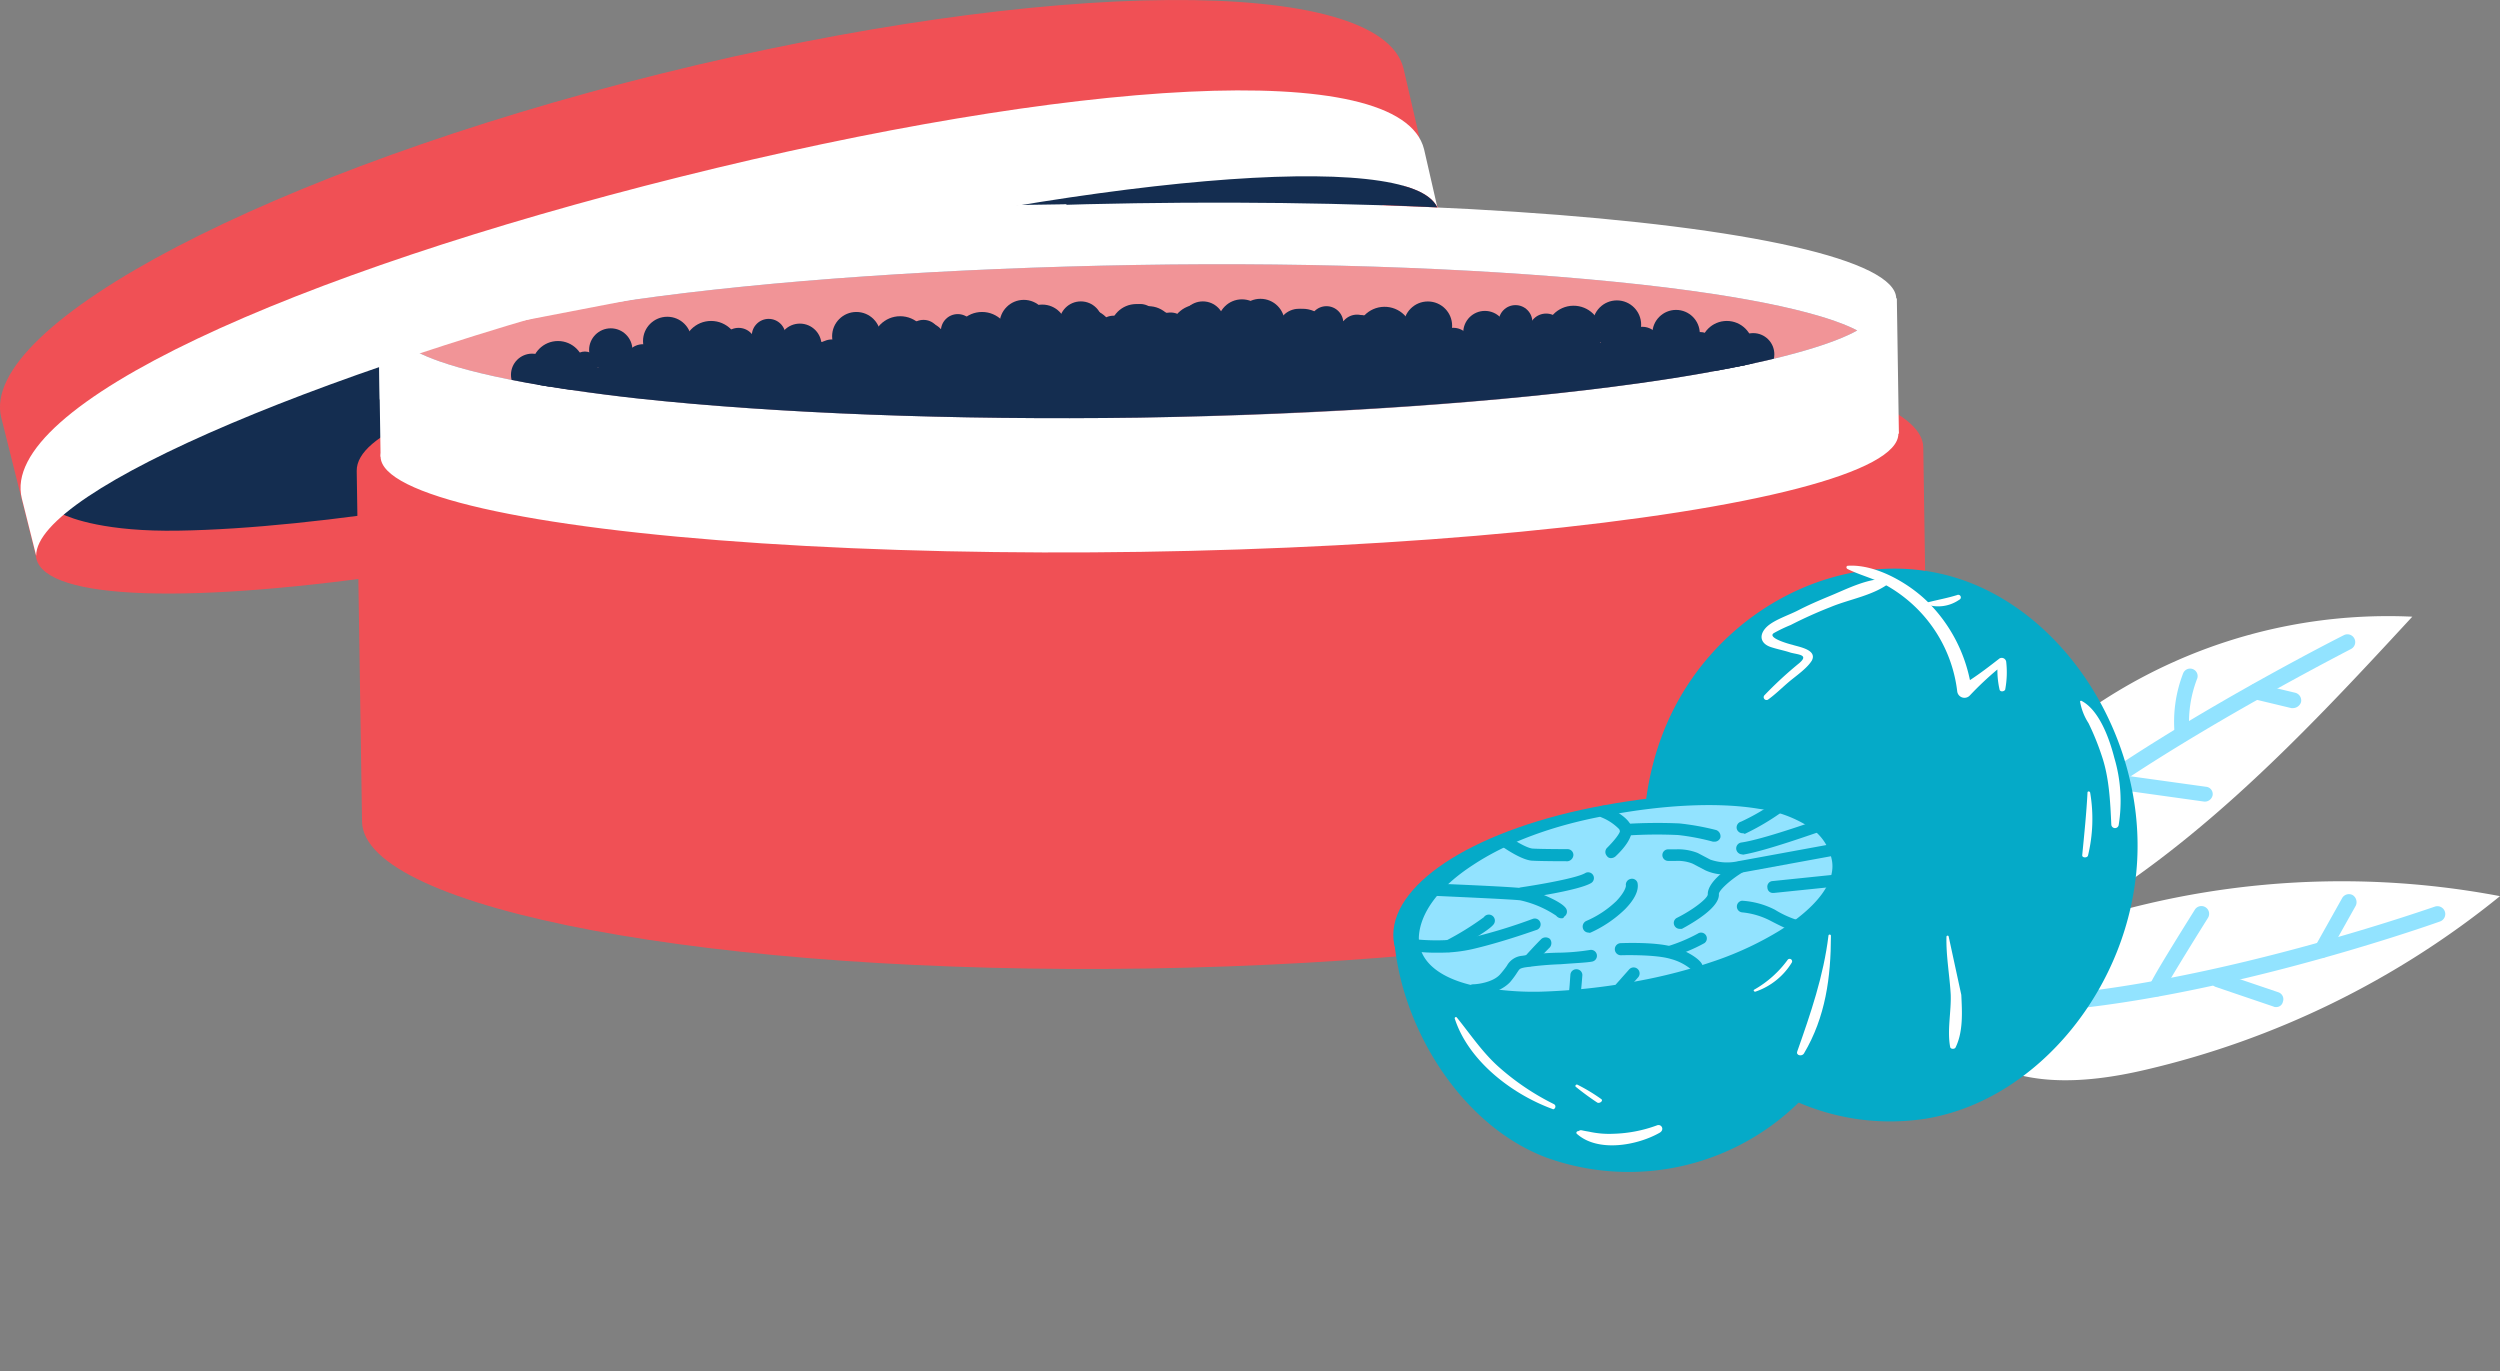 <svg xmlns="http://www.w3.org/2000/svg" xmlns:xlink="http://www.w3.org/1999/xlink" width="376" height="206.25" viewBox="0 0 376 206.25"><rect x="0" y="0" width="376" height="206.25" fill="#808080" stroke="none"/><defs><style>.a{fill:none;}.b{fill:#f05055;}.c{fill:#142d50;}.d{fill:#fff;}.e{fill:#92e3ff;}.f{fill:#f19497;}.g{clip-path:url(#a);}.h{fill:#05aac8;}</style><clipPath id="a"><path class="a" d="M171.3,62.81c-28,.4-55-.64-75.86-2.94C74.07,57.49,65.89,54.55,62.87,53,65.81,51.29,74,48.11,95.2,45.09c20.73-2.94,47.66-4.76,75.7-5.24s55,.64,75.86,2.94c21.37,2.38,29.55,5.32,32.57,6.91-2.94,1.67-11.12,4.85-32.33,7.87C226.34,60.5,199.42,62.41,171.3,62.81Z"/></clipPath></defs><title>smoking-alternatives</title><ellipse class="b" cx="110.93" cy="57.81" rx="108.67" ry="17.87" transform="translate(-10.68 28.51) rotate(-13.98)"/><path class="c" d="M26.88,79.81C16,80,10.76,78,9.25,77.27c2.54-2.23,7.94-6.52,29-15.26,18.51-7.7,43.14-15.49,69.27-22,33.76-8.34,66.33-13.58,86.9-13.82,10.88-.16,15.41.87,17.08,1.43-1.43,1.83-7.39,7.54-28.44,16.28-18.51,7.71-43.13,15.49-69.26,22C80,74.33,47.46,79.49,26.88,79.81Z"/><path class="b" d="M171.14,49.07C106.08,50,53.49,59.79,53.65,70.83l.8,52.75c.24,13.18,53.14,23.11,118.2,22.08S290.29,133.19,290.05,120l-.79-52.74C289.1,56.21,236.19,48.11,171.14,49.07Z"/><ellipse class="d" cx="171.06" cy="46.61" rx="114.15" ry="16.05" transform="translate(-0.69 2.61) rotate(-0.87)"/><ellipse class="d" cx="171.38" cy="66.94" rx="114.15" ry="16.05" transform="translate(-1 2.62) rotate(-0.87)"/><rect class="d" x="57.07" y="46.61" width="228.38" height="20.34" transform="translate(-0.84 2.61) rotate(-0.87)"/><path class="e" d="M171.3,62.81c-28,.4-55-.64-75.86-2.94C74.07,57.49,65.89,54.55,62.87,53,65.81,51.29,74,48.11,95.2,45.09c20.73-2.94,47.66-4.76,75.7-5.24s55,.64,75.86,2.94c21.37,2.38,29.55,5.32,32.57,6.91-2.94,1.67-11.12,4.85-32.33,7.87C226.34,60.5,199.42,62.41,171.3,62.81Z"/><circle class="c" cx="114.42" cy="51.93" r="3.42"/><path class="f" d="M171.3,62.81c-28,.4-55-.64-75.86-2.94C74.07,57.49,65.89,54.55,62.87,53,65.81,51.29,74,48.11,95.2,45.09c20.73-2.94,47.66-4.76,75.7-5.24s55,.64,75.86,2.94c21.37,2.38,29.55,5.32,32.57,6.91-2.94,1.67-11.12,4.85-32.33,7.87C226.34,60.5,199.42,62.41,171.3,62.81Z"/><g class="g"><circle class="c" cx="80.03" cy="56.37" r="3.18"/><circle class="c" cx="83.92" cy="55.26" r="3.97"/><circle class="c" cx="87.97" cy="54.86" r="1.99"/><circle class="c" cx="91.86" cy="52.64" r="3.26"/><circle class="c" cx="100.36" cy="51.29" r="3.65"/><circle class="c" cx="96.71" cy="54.55" r="2.78"/><circle class="c" cx="106.95" cy="52.48" r="4.21"/><circle class="c" cx="111.08" cy="51.93" r="2.62"/><circle class="c" cx="115.61" cy="50.5" r="2.54"/><circle class="c" cx="108.46" cy="55.66" r="3.18"/><circle class="c" cx="112.36" cy="54.47" r="3.97"/><circle class="c" cx="116.41" cy="54.15" r="1.99"/><circle class="c" cx="120.3" cy="51.93" r="3.26"/><circle class="c" cx="128.8" cy="50.57" r="3.65"/><circle class="c" cx="125.14" cy="53.83" r="2.78"/><circle class="c" cx="135.39" cy="51.77" r="4.21"/><circle class="c" cx="139.52" cy="51.21" r="2.62"/><circle class="c" cx="144.05" cy="49.78" r="2.54"/><circle class="c" cx="136.42" cy="54.47" r="3.18"/><circle class="c" cx="140.4" cy="53.36" r="3.97"/><circle class="c" cx="144.37" cy="52.96" r="1.99"/><circle class="c" cx="148.26" cy="50.73" r="3.26"/><circle class="c" cx="156.76" cy="49.46" r="3.65"/><circle class="c" cx="153.11" cy="52.72" r="2.78"/><circle class="c" cx="163.35" cy="50.65" r="4.21"/><circle class="c" cx="167.48" cy="50.1" r="2.62"/><circle class="c" cx="172.01" cy="48.67" r="2.54"/><circle class="c" cx="168.67" cy="50.57" r="3.18"/><circle class="c" cx="172.73" cy="50.02" r="3.97"/><circle class="c" cx="176.78" cy="50.26" r="1.99"/><circle class="c" cx="180.91" cy="48.59" r="3.26"/><circle class="c" cx="189.57" cy="48.59" r="3.65"/><circle class="c" cx="185.44" cy="51.21" r="2.78"/><circle class="c" cx="195.92" cy="50.65" r="4.21"/><circle class="c" cx="200.06" cy="50.73" r="2.62" transform="translate(88.66 224.48) rotate(-71.56)"/><circle class="c" cx="204.74" cy="49.94" r="2.54"/><circle class="c" cx="263.68" cy="53.28" r="3.18"/><circle class="c" cx="259.71" cy="52.24" r="3.97"/><circle class="c" cx="255.74" cy="51.93" r="1.99"/><circle class="c" cx="252.08" cy="50.18" r="3.57"/><circle class="c" cx="243.18" cy="48.83" r="3.65"/><circle class="c" cx="247" cy="51.93" r="2.78"/><circle class="c" cx="236.67" cy="50.18" r="4.21" transform="translate(-0.74 3.61) rotate(-0.87)"/><circle class="c" cx="232.54" cy="49.78" r="2.62"/><circle class="c" cx="227.93" cy="48.43" r="2.54"/><circle class="c" cx="235.24" cy="53.36" r="3.18"/><circle class="c" cx="231.27" cy="52.4" r="3.97"/><circle class="c" cx="227.3" cy="52.08" r="1.99"/><circle class="c" cx="223.33" cy="50.02" r="3.26"/><circle class="c" cx="214.75" cy="48.99" r="3.65"/><circle class="c" cx="218.56" cy="52.08" r="2.78"/><circle class="c" cx="208.24" cy="50.34" r="4.21" transform="translate(-0.74 3.18) rotate(-0.87)"/><circle class="c" cx="204.1" cy="49.94" r="2.62"/><circle class="c" cx="199.5" cy="48.59" r="2.54"/><circle class="c" cx="207.28" cy="53.12" r="3.18"/><circle class="c" cx="203.31" cy="52.08" r="3.97"/><circle class="c" cx="199.26" cy="51.85" r="1.99"/><circle class="c" cx="195.36" cy="49.7" r="3.26"/><circle class="c" cx="186.79" cy="48.67" r="3.65"/><circle class="c" cx="190.52" cy="51.85" r="2.78"/><circle class="c" cx="180.19" cy="50.02" r="4.21"/><circle class="c" cx="176.06" cy="49.62" r="2.62"/><circle class="c" cx="171.53" cy="48.27" r="2.54"/><circle class="c" cx="174.95" cy="50.18" r="3.18"/><circle class="c" cx="170.9" cy="49.7" r="3.97"/><circle class="c" cx="166.85" cy="50.02" r="1.99"/><circle class="c" cx="162.56" cy="48.59" r="3.26"/><circle class="c" cx="153.98" cy="48.75" r="3.65"/><circle class="c" cx="158.19" cy="51.29" r="2.78"/><circle class="c" cx="147.7" cy="51.13" r="4.21"/><circle class="c" cx="143.57" cy="51.29" r="2.62"/><circle class="c" cx="138.89" cy="50.65" r="2.54"/></g><path class="b" d="M106.64,40.49C162,26.67,209.11,22.45,215.7,30.24h0L211.09,10.3c-3.49-14.06-53.54-13.66-111.76.8S-3.3,48.75.19,62.81L5.52,84.1C3.05,74.48,48.33,55,106.64,40.49Z"/><path class="d" d="M106.64,40.65c57.11-14.22,105.49-18.35,109.54-9.46l-2-8.74c-3.49-14.06-53.62-10.4-111.84,4.14S-.28,60.9,3.29,75l2.15,8.58C5.36,73.69,49.84,54.79,106.64,40.65Z"/><path class="c" d="M171.3,62.81c-27.89.4-54.58-.64-75.23-2.86-7.23-.8-12.87-1.67-17.32-2.54,4.37-1,10-2,17.24-3,20.58-2.94,47.27-4.77,75.15-5.17s54.57.64,75.22,2.86c7.23.8,12.87,1.67,17.32,2.55-4.37.95-10,2-17.24,3C226,60.5,199.26,62.33,171.3,62.81Z"/><polyline class="d" points="160.49 30.72 129.83 31.19 76.21 39.69 50.79 48.43 78.83 48.19 112.59 41.68 151.68 35.8"/><rect class="d" x="56.99" y="43.19" width="5.96" height="16.84" transform="translate(-0.78 0.92) rotate(-0.87)"/><path class="c" d="M211,27.94s4.05.87,5.17,3.25l-9.3-.39"/><path class="d" d="M297.68,122.15a78.83,78.83,0,0,1,65.13-29.4c-17,18.43-34.55,37.1-56.87,48.46A127.74,127.74,0,0,1,376,134.78a132.22,132.22,0,0,1-53.38,26.13c-9.14,2.14-19.86,2.94-26.93-3.34-6.19-5.48-7.39-14.93-5.64-23s6.12-15.33,9.53-22.88Z"/><path class="e" d="M300.06,152.41a60.57,60.57,0,0,1-11-.87,1.17,1.17,0,1,1,.4-2.31c27,4.69,76.17-12.71,76.73-12.87a1.18,1.18,0,1,1,.79,2.23C365.2,139.22,327.86,152.41,300.06,152.41Z"/><path class="e" d="M324.37,149.87a1.22,1.22,0,0,1-1.19-1.19c0-.4,0-.8,6.91-11.84a1.16,1.16,0,1,1,2,1.19c-2.94,4.69-6.19,10-6.59,10.89A1.18,1.18,0,0,1,324.37,149.87Zm1.19-1.19Zm0,0Z"/><path class="e" d="M342.32,151.46a.72.72,0,0,1-.4-.08l-8.66-2.94a1.13,1.13,0,0,1,.72-2.15l8.66,2.94a1.1,1.1,0,0,1,.71,1.43A1,1,0,0,1,342.32,151.46Z"/><path class="e" d="M349.23,144.07a1.48,1.48,0,0,1-.56-.16,1.26,1.26,0,0,1-.47-1.59l4.05-7.23a1.18,1.18,0,0,1,1.59-.47,1.26,1.26,0,0,1,.47,1.59l-4.05,7.22A1.23,1.23,0,0,1,349.23,144.07Z"/><path class="e" d="M300.38,132.55a1.29,1.29,0,0,1-.72-.24,1.15,1.15,0,0,1-.16-1.59c11.12-13.82,51.24-34.31,53-35.18a1.17,1.17,0,1,1,1.11,2.06c-.4.24-41.39,21.13-52.19,34.55A2.1,2.1,0,0,1,300.38,132.55Z"/><path class="e" d="M331.68,120.56h-.16l-13.11-1.83a1.1,1.1,0,0,1-1-1.27,1.08,1.08,0,0,1,1.27-.95l13.1,1.82a1.1,1.1,0,0,1,1,1.27A1.2,1.2,0,0,1,331.68,120.56Z"/><path class="e" d="M328.18,111.58a1.12,1.12,0,0,1-1.11-1v-.16a20.21,20.21,0,0,1,1.27-9.14,1.13,1.13,0,0,1,2.14.72,18.17,18.17,0,0,0-1.19,8.18v.16a1.15,1.15,0,0,1-1,1.27Z"/><path class="e" d="M344.86,106.5h-.24L339,105.15a1.19,1.19,0,0,1,.56-2.31l5.64,1.35a1.19,1.19,0,0,1,.87,1.43A1.29,1.29,0,0,1,344.86,106.5Z"/><path class="h" d="M289.81,168.22c16.76-2.86,30.59-19.86,31.62-38.77s-11-37.57-27.33-42.57-35.19,4.21-43,21.05-3.66,39.4,9.45,51.39A34.82,34.82,0,0,0,289.81,168.22Z"/><path class="d" d="M293.07,140.81a.17.17,0,0,0-.32.08c-.08,2.86.48,5.8.64,8.74.08,2.62-.56,5.32-.08,7.86.08.32.63.32.79.08,1.19-2.38,1-5.4.88-7.94"/><path class="d" d="M284.25,87.12c-3-.4-6.51,1.5-9.29,2.62-1.51.63-3,1.27-4.53,2.06s-3.89,1.51-4.92,2.7-.64,2.39.95,2.86c1,.32,1.91.48,2.86.8,1.19.31,2.78.31,1.27,1.59a58.1,58.1,0,0,0-5.24,4.84.43.43,0,0,0,.55.64c1.12-.8,2.15-1.83,3.18-2.7s2.7-2,3.42-3.18c.87-1.67-2.07-2.07-2.94-2.38-.08,0-3.9-1-2.78-1.75A22.28,22.28,0,0,1,269.32,94a64.65,64.65,0,0,1,6-2.7c2.86-1.2,6.59-1.75,9-3.74C284.41,87.27,284.41,87.12,284.25,87.12Z"/><path class="d" d="M301.73,99.51a.68.68,0,0,0-1-.48c-1.43,1.11-2.86,2.22-4.45,3.26a23.08,23.08,0,0,0-5.8-11.2c-2.86-3.1-8.18-6.28-12.55-6-.24,0-.32.32-.08.48,1.75.87,3.65,1.35,5.4,2.22a21.48,21.48,0,0,1,5.32,4,21.06,21.06,0,0,1,5.8,12.23,1.1,1.1,0,0,0,1.91.56,47.48,47.48,0,0,1,4.13-3.89,13,13,0,0,0,.32,3c.08.47.87.31.87-.08A14,14,0,0,0,301.73,99.51Z"/><path class="d" d="M294.34,89.5c-1.51.47-2.94.71-4.45,1.11-.08.08-.16.24-.08.32a5.53,5.53,0,0,0,4.85-.72A.39.39,0,1,0,294.34,89.5Z"/><path class="d" d="M318,114c-.71-2.78-2.22-7.15-4.92-8.58-.08-.07-.24,0-.24.08a8.65,8.65,0,0,0,1.27,3.26,38.78,38.78,0,0,1,2,4.93c1.11,3.25,1.27,6.83,1.43,10.32a.56.56,0,0,0,1.11.08A22.75,22.75,0,0,0,318,114Z"/><path class="d" d="M314.36,119.21c-.08-.24-.4-.24-.4,0-.16,3.09-.48,6.19-.79,9.37-.08.48.79.48.87.08A23.54,23.54,0,0,0,314.36,119.21Z"/><path class="h" d="M209.66,141c1,13.59,10.17,28.36,23,33.13a36.52,36.52,0,0,0,37.81-8.26c9.61-9.7,13.66-25.11,8.9-37.82C255.66,129.85,231.83,132.79,209.66,141Z"/><path class="d" d="M233.73,166.07a37.51,37.51,0,0,1-8.18-5.48c-2.54-2.22-4.37-5-6.43-7.54a.18.18,0,0,0-.32.16c2.06,6.35,8.58,11.35,14.69,13.58C233.73,167,234.21,166.39,233.73,166.07Z"/><path class="d" d="M240.8,165.28a26.4,26.4,0,0,0-3.57-2.15c-.16-.08-.4.16-.24.32a40.37,40.37,0,0,0,3.26,2.39C240.64,166,241.2,165.52,240.8,165.28Z"/><path class="d" d="M249.22,169.25a20.5,20.5,0,0,1-6.59,1.27,13.91,13.91,0,0,1-3.66-.32c-1.43-.23-1.11-.31-1.58-.08-.24,0-.4.24-.24.4,3.18,2.86,9.13,1.75,12.47-.16C250.41,169.89,249.86,169,249.22,169.25Z"/><path class="d" d="M275,140.73c-.72,6-2.7,11.76-4.69,17.4-.24.64.72.79,1,.32,3.26-5.48,4.06-11.52,4.06-17.72C275.36,140.5,275,140.5,275,140.73Z"/><path class="d" d="M268.84,144.39a15.91,15.91,0,0,1-5,4.45c-.16.08-.08.31.16.31a10.28,10.28,0,0,0,5.48-4.37A.37.37,0,0,0,268.84,144.39Z"/><path class="h" d="M279.41,128.66c1.43,7.78-13.9,17.08-33,20.57-23.19,4.21-36.94-.63-36.86-8.66s12.71-16,31.7-19.46S277.66,119.21,279.41,128.66Z"/><path class="e" d="M246.2,147.57a93.3,93.3,0,0,1-14.53,1.58,44,44,0,0,1-10.41-1c-5.24-1.27-8-3.89-7.86-7.31.23-3.65,3.09-7.46,8.1-10.72,5.16-3.42,12.07-6,20.18-7.47,8.81-1.67,16.92-2,22.87-1a18.33,18.33,0,0,1,7.39,2.62,7.61,7.61,0,0,1,3.57,5.08c.64,3.26-2.14,7-7.78,10.57a49.09,49.09,0,0,1-9.61,4.53A80.24,80.24,0,0,1,246.2,147.57Z"/><path class="h" d="M259.55,131.52a6.87,6.87,0,0,1-3.1-.64l-1.91-1a6,6,0,0,0-2.46-.4h-1.19a.87.87,0,1,1,0-1.74h1.19a8,8,0,0,1,3.26.55l1.9,1a7.67,7.67,0,0,0,4.21.23l14.3-2.62a.89.89,0,1,1,.32,1.75l-14.3,2.62A10.48,10.48,0,0,1,259.55,131.52Z"/><path class="h" d="M252.64,139.7a.88.88,0,0,1-.8-.48.86.86,0,0,1,.4-1.19c2.38-1.19,4.53-2.86,4.61-3.49-.08-2,3.33-4.21,4.37-4.85a.87.87,0,1,1,.87,1.51c-1.83,1.11-3.57,2.7-3.57,3.26.15,2-3.82,4.29-5.56,5.24Z"/><path class="h" d="M234.84,138.11a1,1,0,0,1-.79-.39,15.81,15.81,0,0,0-5.4-2.31c-1.27-.16-10.25-.55-13.59-.71a.92.92,0,0,1,.08-1.83c.48,0,12.16.48,13.75.71s6,1.91,6.67,3.1a.89.89,0,0,1-.32,1.19C235.16,138.11,235,138.11,234.84,138.11Z"/><path class="h" d="M228.89,135.25a.93.93,0,0,1-.88-.79.89.89,0,0,1,.72-1c3.25-.48,8.5-1.43,9.69-2.15a.87.87,0,1,1,.87,1.51c-1.9,1.11-9.45,2.22-10.32,2.3C229,135.25,229,135.25,228.89,135.25Z"/><path class="h" d="M235.8,129.53c-.16,0-3.9,0-5.25-.08h0c-1.5,0-4.05-1.74-4.52-2.06a.91.91,0,1,1,1-1.51c1,.71,2.78,1.75,3.57,1.75,1.35.08,5.17.08,5.17.08a.88.88,0,0,1,.87.87A1,1,0,0,1,235.8,129.53Z"/><path class="h" d="M242.31,129.06a.7.7,0,0,1-.63-.32.89.89,0,0,1,.07-1.27c1-1,2-2.23,1.91-2.62a7.78,7.78,0,0,0-2.78-1.91.91.91,0,1,1,.72-1.67c.47.24,2.94,1.35,3.65,2.78.79,1.67-1.35,3.89-2.3,4.77A1.06,1.06,0,0,1,242.31,129.06Z"/><path class="h" d="M257.88,126.59h-.24a34.61,34.61,0,0,0-5.24-1,68.41,68.41,0,0,0-7.79.08.88.88,0,1,1-.15-1.75,78.18,78.18,0,0,1,8.1-.08,39,39,0,0,1,5.56,1,1,1,0,0,1,.63,1.11A.91.91,0,0,1,257.88,126.59Z"/><path class="h" d="M262,128.5a.92.92,0,0,1-.87-.79.9.9,0,0,1,.79-1c3.26-.47,11-3.25,11.12-3.25a.85.85,0,0,1,1.11.55.87.87,0,0,1-.55,1.12c-.32.07-8,2.85-11.44,3.41Z"/><path class="h" d="M262.09,125.32a.91.91,0,0,1-.87-.63.9.9,0,0,1,.63-1.11,32.41,32.41,0,0,0,5.17-3,1,1,0,0,1,1.27.24.92.92,0,0,1-.24,1.27,36.67,36.67,0,0,1-5.64,3.33A.6.6,0,0,0,262.09,125.32Z"/><path class="h" d="M238.9,140.26a.87.87,0,0,1-.8-.56.93.93,0,0,1,.48-1.19,15.17,15.17,0,0,0,4.53-3c1.35-1.43,1.43-2.22,1.43-2.3a.89.89,0,0,1,.63-1,.86.86,0,0,1,1.11.56c.08.4.32,1.75-1.9,4a18.15,18.15,0,0,1-5.17,3.5A.47.47,0,0,1,238.9,140.26Zm5.64-7Zm0,0Zm0-.08Z"/><path class="h" d="M216.42,143.28a26,26,0,0,1-5.09-.4.89.89,0,0,1,.32-1.75,32.64,32.64,0,0,0,9.85-.16,80,80,0,0,0,9.05-2.78.88.88,0,1,1,.56,1.67c-.08,0-4.61,1.67-9.21,2.78A21.84,21.84,0,0,1,216.42,143.28Z"/><path class="h" d="M217.84,143.2a.88.88,0,0,1-.79-.48.89.89,0,0,1,.32-1.19,42.71,42.71,0,0,0,5.8-3.58.91.91,0,1,1,1.43,1.12c-.8,1-5,3.33-6.28,4.05A1,1,0,0,1,217.84,143.2Z"/><path class="h" d="M221.5,149.79a.88.88,0,0,1,0-1.75c.79,0,3.1-.32,4.13-1.51a15,15,0,0,0,1-1.27,2.9,2.9,0,0,1,2.31-1.51,40.47,40.47,0,0,1,5.72-.47,32.72,32.72,0,0,0,4.44-.4.89.89,0,1,1,.32,1.75c-.79.15-2.62.23-4.68.39a49.72,49.72,0,0,0-5.41.48c-.79.16-.79.24-1.11.71a13.41,13.41,0,0,1-1.11,1.51c-1.91,2-5.4,2.07-5.56,2.07Z"/><path class="h" d="M230,145.34a.73.73,0,0,1-.56-.24.9.9,0,0,1-.08-1.27c.08-.08,1.35-1.51,2.47-2.62a1,1,0,0,1,1.27,0,1,1,0,0,1,0,1.27c-1.12,1.11-2.39,2.54-2.47,2.62A.87.87,0,0,1,230,145.34Z"/><path class="h" d="M236.83,150.42a.9.9,0,0,1-.64-.23,1.07,1.07,0,0,1-.23-1c.08-.31.15-1.59.23-2.62a.89.89,0,0,1,1-.79.88.88,0,0,1,.79,1c-.24,3.1-.32,3.18-.55,3.42A.62.62,0,0,1,236.83,150.42Z"/><path class="h" d="M243.74,149.47a.73.73,0,0,1-.56-.24.89.89,0,0,1-.07-1.27l1.9-2.14a.9.9,0,1,1,1.35,1.19l-1.9,2.14A1,1,0,0,1,243.74,149.47Z"/><path class="h" d="M255.18,146.29a1,1,0,0,1-.64-.23c-.08-.08-.16-.16-.16-.24a8,8,0,0,0-3.09-1.59c-2.31-.72-7.47-.56-7.47-.56a.91.91,0,1,1-.08-1.82c.24,0,5.48-.24,8.1.63,2.15.64,4,1.91,4.21,2.7a.86.86,0,0,1-.87,1.11Zm-.64-1.51c-.08.08-.16.16-.16.24C254.38,144.94,254.46,144.86,254.54,144.78Z"/><path class="h" d="M251.13,144.07a.94.94,0,0,1-.88-.64.87.87,0,0,1,.56-1.11,24.5,24.5,0,0,0,4.53-1.9.86.86,0,1,1,1,1.43,23.66,23.66,0,0,1-5,2.06C251.29,144.07,251.21,144.07,251.13,144.07Z"/><path class="h" d="M269.8,140h-.08c-.24,0-1-.24-3.58-1.59a11.68,11.68,0,0,0-4.13-1.19.88.88,0,0,1,0-1.75,12.45,12.45,0,0,1,4.93,1.35,15.12,15.12,0,0,0,3,1.43.88.88,0,0,1-.15,1.75Z"/><path class="h" d="M266.7,134.3a.82.82,0,0,1-.88-.79.84.84,0,0,1,.8-1l9.69-1a.83.83,0,0,1,.95.79.84.84,0,0,1-.79,1l-9.69,1Z"/></svg>